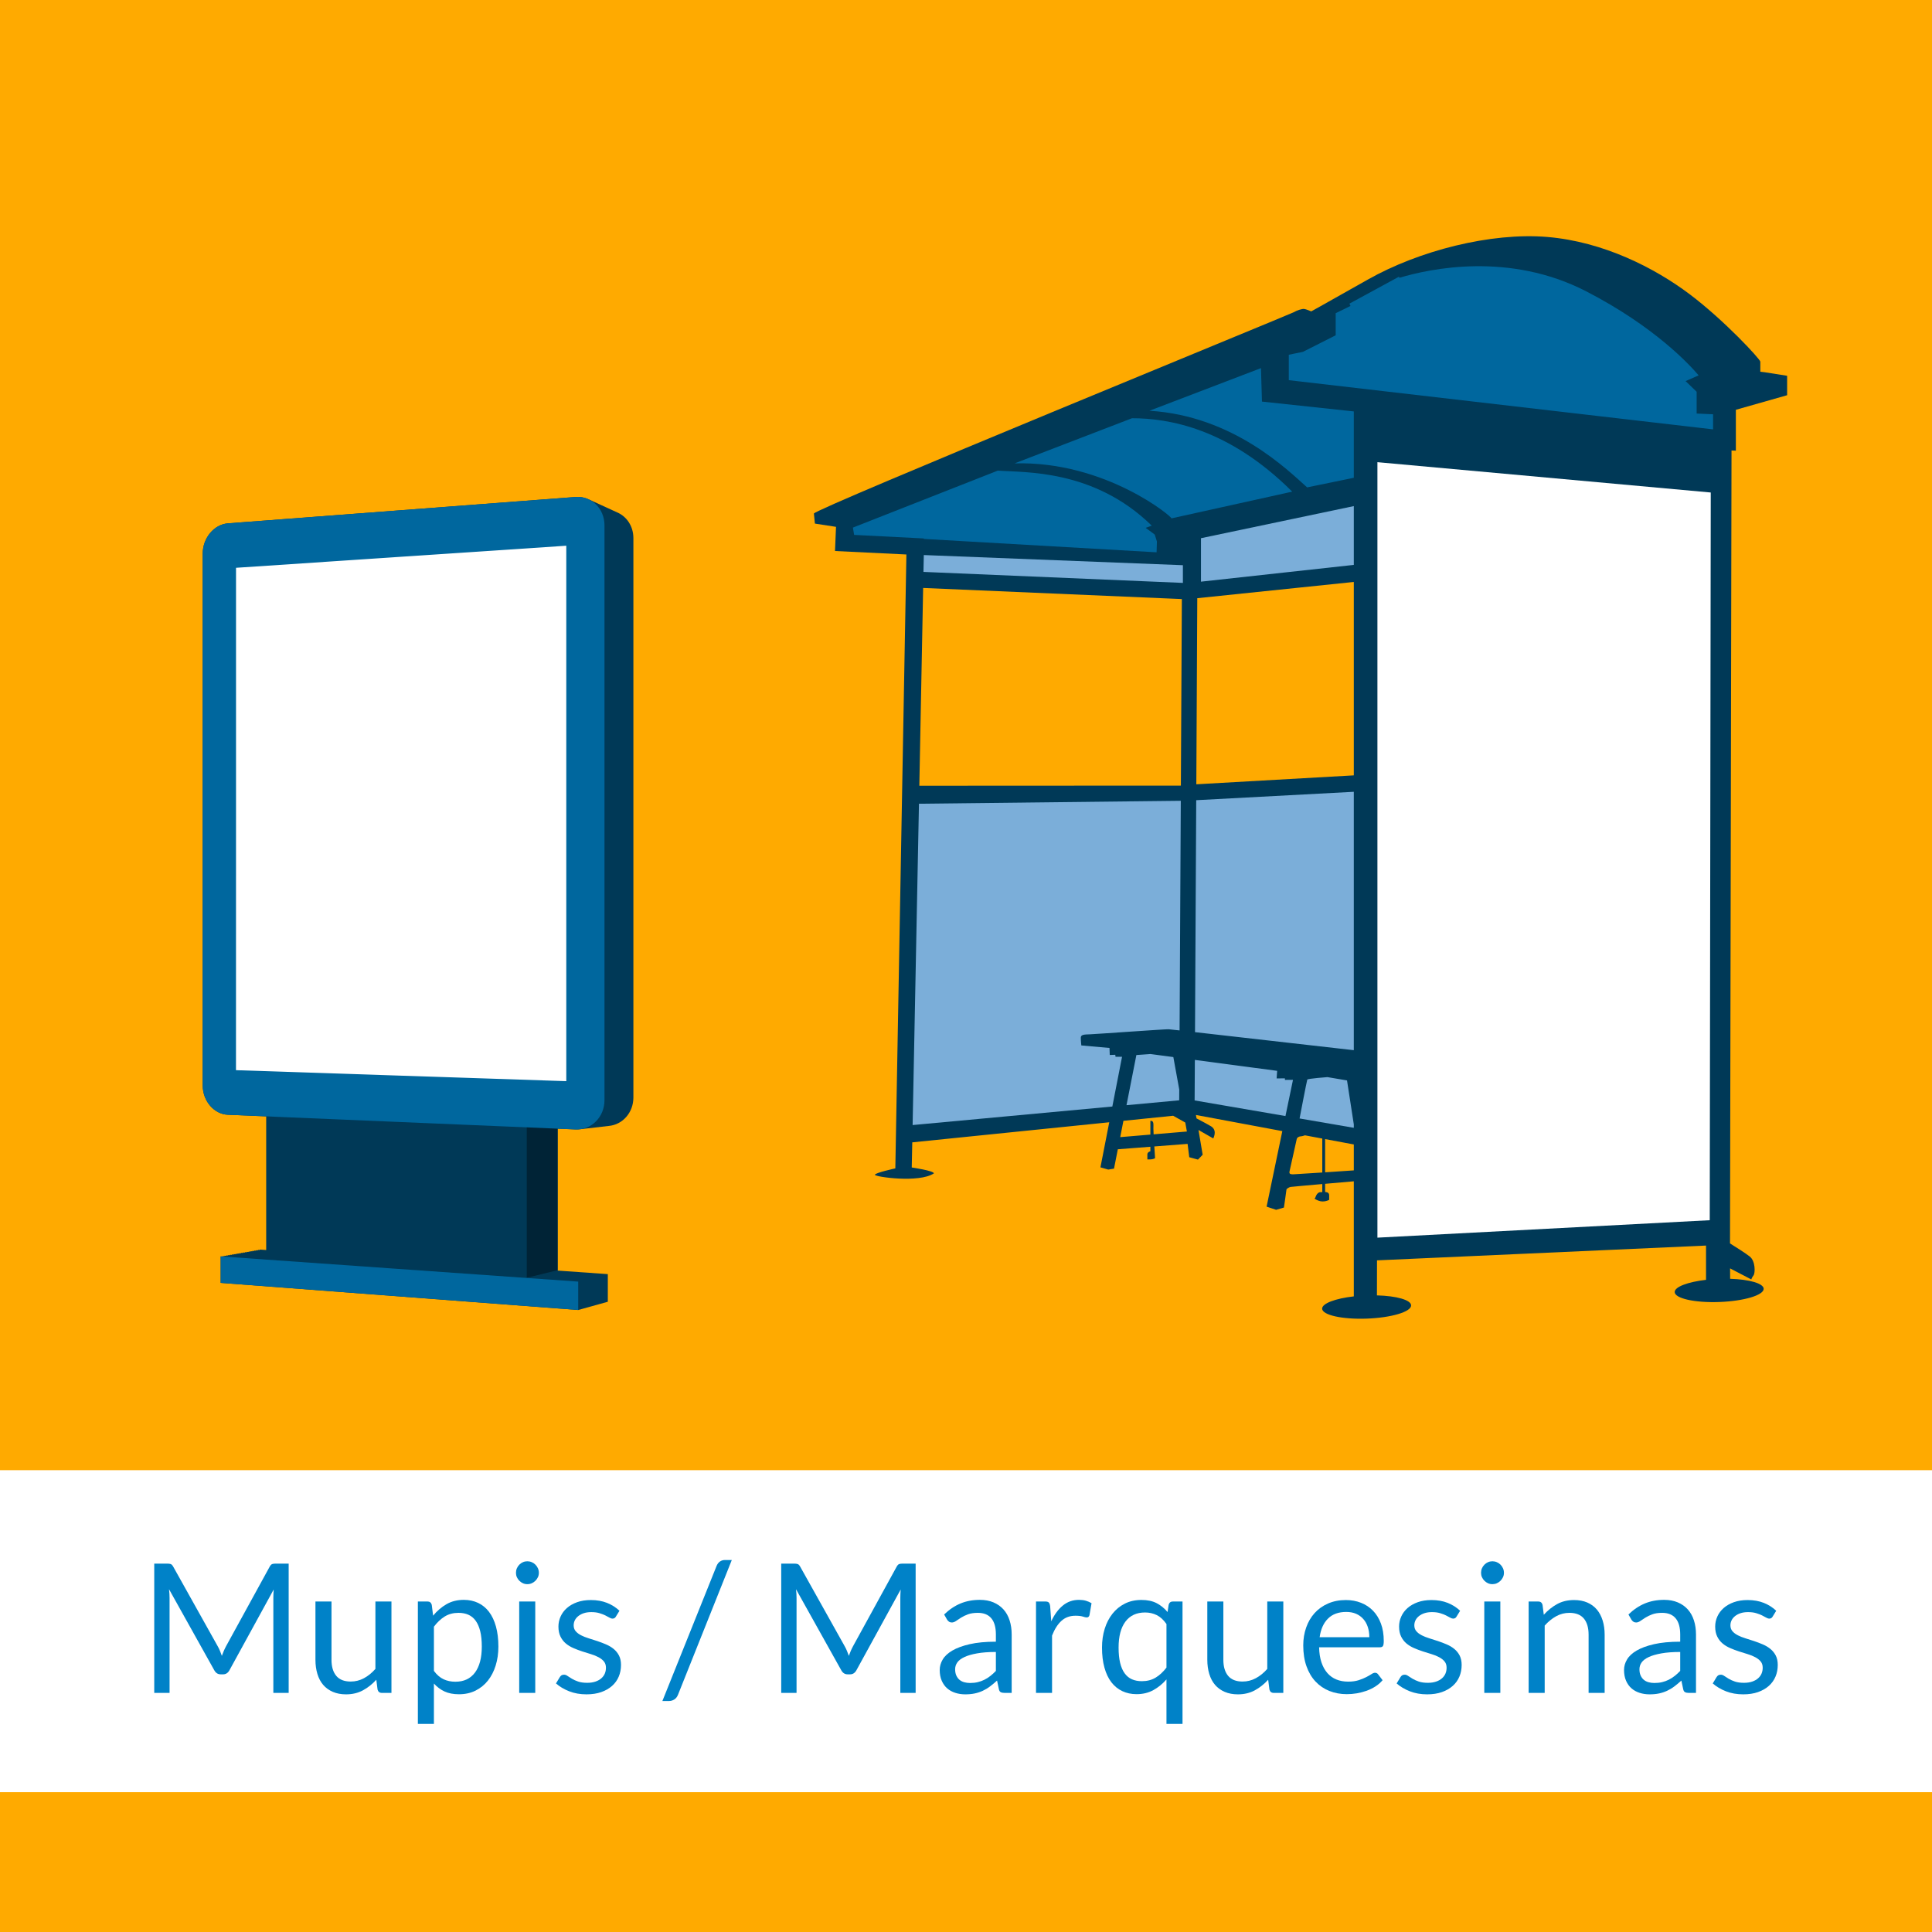 <?xml version="1.0" encoding="UTF-8"?>
<!DOCTYPE svg PUBLIC "-//W3C//DTD SVG 1.1//EN" "http://www.w3.org/Graphics/SVG/1.1/DTD/svg11.dtd">
<!-- Creator: CorelDRAW X7 -->
<svg xmlns="http://www.w3.org/2000/svg" xml:space="preserve" width="300px" height="300px" version="1.1" style="shape-rendering:geometricPrecision; text-rendering:geometricPrecision; image-rendering:optimizeQuality; fill-rule:evenodd; clip-rule:evenodd"
viewBox="0 0 1812112 1812111"
 xmlns:xlink="http://www.w3.org/1999/xlink">
 <rect x="0" y="0" width="1812112" height="1812111" fill="#808080" stroke="none"/>
 <defs>
  <style type="text/css">
   <![CDATA[
    .fil1 {fill:none}
    .fil8 {fill:#7BAED9}
    .fil5 {fill:#002336}
    .fil4 {fill:#003957}
    .fil6 {fill:#003957}
    .fil7 {fill:#00679E}
    .fil0 {fill:#FFAA00}
    .fil2 {fill:white}
    .fil3 {fill:#0082C8;fill-rule:nonzero}
   ]]>
  </style>
    <clipPath id="id0">
     <path d="M2 0l1812110 0 0 1812111 -1812110 0 0 -1812111z"/>
    </clipPath>
 </defs>
 <g id="Capa_x0020_1">
  <g id="_277373162704">
   <polygon class="fil0" points="2,0 1812112,0 1812112,1812111 2,1812111 "/>
   <g style="clip-path:url(#id0)">
   </g>
   <polygon id="1" class="fil1" points="2,0 1812112,0 1812112,1812111 2,1812111 "/>
   <rect class="fil2" y="1378950" width="1812111" height="302019"/>
   <path class="fil3" d="M204288 1544244c789,1380 1493,2791 2085,4313 593,1493 1156,3015 1720,4538 565,-1579 1155,-3101 1777,-4538 620,-1466 1323,-2904 2113,-4399l41015 -74783c732,-1296 1494,-2085 2282,-2368 789,-282 1918,-423 3383,-423l12094 0 0 121267 -14376 0 0 -89048c0,-1183 27,-2452 84,-3804 56,-1353 140,-2735 253,-4144l-41521 75770c-1410,2537 -3382,3806 -5920,3806l-2368 0c-2537,0 -4510,-1269 -5919,-3806l-42453 -76023c170,1465 312,2902 396,4311 84,1411 113,2707 113,3890l0 89048 -14376 0 0 -121267 12092 0c1465,0 2594,141 3383,423 789,283 1550,1072 2282,2368l41861 74869z"/>
   <path id="1" class="fil3" d="M310926 1502103l0 54685c0,6482 1493,11528 4481,15079 2987,3553 7498,5329 13531,5329 4397,0 8541,-1043 12431,-3128 3890,-2088 7469,-4990 10739,-8710l0 -63255 15053 0 0 85748 -8964 0c-2142,0 -3495,-1043 -4060,-3128l-1183 -9219c-3721,4116 -7893,7414 -12516,9923 -4622,2508 -9923,3777 -15898,3777 -4680,0 -8794,-790 -12375,-2339 -3580,-1551 -6595,-3721 -9020,-6541 -2424,-2818 -4229,-6256 -5439,-10260 -1213,-4003 -1834,-8429 -1834,-13276l0 -54685 15054 0z"/>
   <path id="2" class="fil3" d="M391940 1616942l0 -114839 8963 0c2142,0 3495,1042 4060,3128l1269 10176c3664,-4454 7864,-8062 12571,-10769 4707,-2705 10119,-4058 16265,-4058 4905,0 9359,958 13362,2846 4001,1889 7412,4680 10232,8373 2819,3721 4990,8287 6512,13783 1522,5469 2282,11784 2282,18886 0,6344 -846,12234 -2536,17676 -1691,5439 -4116,10176 -7273,14150 -3158,3974 -7019,7104 -11614,9415 -4594,2283 -9781,3411 -15532,3411 -5299,0 -9809,-875 -13559,-2622 -3748,-1748 -7075,-4229 -9950,-7441l0 37885 -15052 0zm38138 -104184c-4904,0 -9189,1126 -12881,3381 -3693,2285 -7104,5469 -10205,9586l0 41492c2762,3721 5806,6342 9106,7864 3298,1523 6962,2284 11021,2284 7949,0 14066,-2847 18350,-8542 4284,-5722 6428,-13840 6428,-24409 0,-5582 -479,-10375 -1466,-14378 -987,-4002 -2424,-7301 -4285,-9866 -1860,-2565 -4144,-4453 -6849,-5637 -2707,-1184 -5779,-1775 -9219,-1775z"/>
   <path id="3" class="fil3" d="M502043 1502103l0 85748 -15052 0 0 -85748 15052 0zm3382 -26893c0,1466 -281,2819 -873,4087 -593,1269 -1382,2396 -2368,3384 -987,986 -2142,1775 -3438,2339 -1298,563 -2678,846 -4144,846 -1466,0 -2820,-283 -4089,-846 -1267,-564 -2395,-1353 -3382,-2339 -986,-988 -1775,-2115 -2340,-3384 -564,-1268 -844,-2621 -844,-4087 0,-1465 280,-2875 844,-4200 565,-1325 1354,-2481 2340,-3467 987,-986 2115,-1748 3382,-2312 1269,-563 2623,-845 4089,-845 1466,0 2846,282 4144,845 1296,564 2451,1326 3438,2312 986,986 1775,2142 2368,3467 592,1325 873,2735 873,4200z"/>
   <path id="4" class="fil3" d="M577643 1516309c-676,1240 -1719,1859 -3128,1859 -846,0 -1805,-309 -2875,-929 -1072,-620 -2368,-1326 -3919,-2086 -1550,-762 -3411,-1465 -5553,-2114 -2142,-648 -4679,-959 -7611,-959 -2535,0 -4820,311 -6849,959 -2030,649 -3749,1551 -5186,2678 -1438,1128 -2537,2424 -3299,3919 -761,1493 -1156,3128 -1156,4876 0,2199 649,4031 1918,5497 1268,1465 2931,2734 5016,3804 2088,1072 4454,2002 7104,2820 2649,817 5384,1692 8175,2622 2791,929 5496,1972 8146,3100 2651,1127 5017,2536 7105,4228 2085,1692 3777,3750 5045,6202 1268,2452 1889,5412 1889,8850 0,3947 -705,7584 -2115,10938 -1409,3354 -3496,6258 -6258,8710 -2762,2452 -6145,4397 -10148,5806 -4002,1411 -8625,2115 -13868,2115 -5977,0 -11388,-959 -16237,-2875 -4849,-1916 -8963,-4370 -12347,-7357l3552 -5892c452,-733 988,-1296 1607,-1719 620,-394 1437,-593 2452,-593 1016,0 2086,396 3214,1185 1127,789 2509,1663 4116,2622 1606,958 3552,1832 5834,2621 2284,789 5132,1183 8570,1183 2931,0 5496,-394 7696,-1156 2199,-760 4031,-1775 5496,-3071 1466,-1297 2565,-2791 3269,-4483 706,-1690 1045,-3524 1045,-5440 0,-2368 -622,-4313 -1889,-5862 -1269,-1552 -2960,-2877 -5046,-3976 -2087,-1127 -4453,-2086 -7131,-2903 -2678,-818 -5413,-1664 -8204,-2564 -2791,-903 -5525,-1946 -8203,-3101 -2678,-1156 -5073,-2594 -7159,-4342 -2087,-1747 -3750,-3918 -5018,-6483 -1269,-2565 -1916,-5695 -1916,-9359 0,-3270 676,-6426 2029,-9443 1352,-3015 3326,-5666 5919,-7950 2594,-2282 5779,-4114 9556,-5467 3777,-1354 8090,-2031 12939,-2031 5637,0 10712,903 15193,2678 4482,1805 8343,4257 11614,7387l-3384 5496z"/>
   <path id="5" class="fil3" d="M635911 1589627c-790,1974 -1945,3440 -3497,4397 -1549,959 -3157,1438 -4791,1438l-6343 0 50824 -126679c733,-1803 1775,-3185 3130,-4144 1352,-959 2958,-1437 4820,-1437l6342 0 -50485 126425z"/>
   <path id="6" class="fil3" d="M792355 1544244c790,1380 1494,2791 2086,4313 592,1493 1156,3015 1719,4538 565,-1579 1156,-3101 1777,-4538 620,-1466 1324,-2904 2113,-4399l41015 -74783c733,-1296 1495,-2085 2282,-2368 790,-282 1918,-423 3384,-423l12093 0 0 121267 -14376 0 0 -89048c0,-1183 28,-2452 84,-3804 57,-1353 141,-2735 254,-4144l-41522 75770c-1409,2537 -3382,3806 -5919,3806l-2368 0c-2538,0 -4510,-1269 -5919,-3806l-42453 -76023c169,1465 311,2902 395,4311 84,1411 113,2707 113,3890l0 89048 -14376 0 0 -121267 12092 0c1466,0 2594,141 3383,423 790,283 1550,1072 2283,2368l41860 74869z"/>
   <path id="7" class="fil3" d="M948886 1587851l-6681 0c-1466,0 -2649,-226 -3551,-676 -903,-452 -1493,-1438 -1776,-2904l-1692 -7977c-2255,2030 -4453,3862 -6595,5468 -2142,1636 -4397,2988 -6765,4088 -2368,1099 -4877,1945 -7555,2508 -2677,565 -5665,846 -8936,846 -3327,0 -6427,-480 -9330,-1409 -2904,-930 -5441,-2339 -7583,-4200 -2142,-1860 -3834,-4228 -5103,-7105 -1268,-2845 -1916,-6229 -1916,-10146 0,-3411 930,-6681 2791,-9810 1860,-3157 4877,-5948 9020,-8400 4144,-2424 9556,-4426 16265,-5977 6708,-1550 14912,-2339 24608,-2339l0 -6738c0,-6679 -1409,-11754 -4257,-15165 -2847,-3438 -7074,-5157 -12656,-5157 -3664,0 -6736,450 -9246,1380 -2509,931 -4678,1974 -6510,3130 -1834,1156 -3413,2198 -4736,3128 -1326,930 -2651,1409 -3947,1409 -1015,0 -1889,-253 -2651,-789 -760,-536 -1380,-1183 -1832,-1973l-2705 -4736c4736,-4594 9837,-8033 15306,-10316 5469,-2284 11530,-3411 18182,-3411 4792,0 9049,790 12770,2367 3720,1578 6849,3777 9386,6597 2536,2818 4454,6229 5750,10260 1298,4003 1945,8400 1945,13192l0 54855zm-39070 -9302c2651,0 5075,-254 7274,-790 2198,-536 4284,-1269 6229,-2255 1945,-959 3806,-2142 5582,-3551 1775,-1382 3494,-2960 5186,-4736l0 -17759c-6934,0 -12826,452 -17674,1325 -4849,875 -8795,2002 -11840,3440 -3044,1409 -5242,3072 -6623,4989 -1381,1916 -2087,4058 -2087,6455 0,2255 367,4201 1100,5834 732,1635 1720,2990 2960,4032 1240,1043 2705,1803 4397,2283 1692,479 3524,733 5496,733z"/>
   <path id="8" class="fil3" d="M971719 1587851l0 -85748 8624 0c1635,0 2764,337 3383,986 620,647 1043,1803 1269,3411l1016 14206c2931,-6342 6566,-11275 10879,-14799 4313,-3551 9359,-5327 15165,-5327 2368,0 4510,281 6428,817 1916,564 3693,1325 5327,2312l-1945 11247c-394,1410 -1267,2113 -2622,2113 -789,0 -2000,-281 -3635,-817 -1635,-535 -3919,-789 -6851,-789 -5242,0 -9612,1579 -13136,4764 -3522,3186 -6482,7809 -8850,13869l0 53755 -15052 0z"/>
   <path id="9" class="fil3" d="M1109137 1502103l0 114839 -15052 0 0 -41748c-3608,4173 -7695,7498 -12291,10036 -4593,2537 -9865,3804 -15785,3804 -4905,0 -9359,-957 -13360,-2845 -4003,-1889 -7414,-4653 -10234,-8317 -2819,-3664 -4988,-8230 -6510,-13699 -1522,-5469 -2284,-11755 -2284,-18859 0,-6313 846,-12205 2537,-17646 1690,-5440 4144,-10147 7329,-14150 3184,-4003 7047,-7160 11614,-9443 4566,-2284 9753,-3411 15559,-3411 5525,0 10232,987 14095,2961 3861,1972 7301,4763 10345,8371l1014 -6738c565,-2113 1918,-3155 4060,-3155l8963 0zm-38138 74754c4905,0 9217,-1099 12910,-3325 3693,-2228 7075,-5356 10176,-9416l0 -40845c-2706,-3890 -5722,-6679 -9048,-8344 -3326,-1662 -6991,-2508 -10994,-2508 -8006,0 -14150,2847 -18435,8540 -4284,5695 -6426,13813 -6426,24355 0,5582 477,10345 1436,14321 959,3974 2368,7245 4229,9810 1860,2565 4144,4453 6849,5636 2707,1185 5808,1776 9303,1776z"/>
   <path id="10" class="fil3" d="M1147446 1502103l0 54685c0,6482 1494,11528 4481,15079 2988,3553 7498,5329 13532,5329 4397,0 8541,-1043 12431,-3128 3890,-2088 7469,-4990 10739,-8710l0 -63255 15052 0 0 85748 -8963 0c-2142,0 -3495,-1043 -4060,-3128l-1183 -9219c-3721,4116 -7893,7414 -12516,9923 -4622,2508 -9923,3777 -15899,3777 -4679,0 -8794,-790 -12374,-2339 -3580,-1551 -6595,-3721 -9020,-6541 -2424,-2818 -4229,-6256 -5440,-10260 -1212,-4003 -1833,-8429 -1833,-13276l0 -54685 15053 0z"/>
   <path id="11" class="fil3" d="M1262371 1500748c5130,0 9866,875 14207,2594 4340,1719 8090,4200 11247,7442 3158,3241 5637,7273 7414,12037 1776,4763 2649,10203 2649,16321 0,2368 -253,3946 -760,4736 -509,789 -1466,1183 -2877,1183l-56996 0c113,5412 846,10148 2198,14151 1355,4031 3214,7356 5582,10063 2368,2678 5186,4680 8457,6005 3270,1324 6934,2000 10994,2000 3777,0 7046,-450 9780,-1324 2735,-875 5075,-1832 7048,-2847 1972,-1016 3637,-1945 4960,-2818 1325,-903 2454,-1326 3411,-1326 1241,0 2200,480 2876,1437l4228 5525c-1859,2228 -4087,4173 -6681,5835 -2592,1663 -5356,3017 -8315,4088 -2960,1042 -6032,1861 -9189,2395 -3158,536 -6286,789 -9387,789 -5921,0 -11360,-1013 -16350,-3015 -4989,-2002 -9302,-4933 -12937,-8796 -3637,-3861 -6485,-8653 -8514,-14346 -2030,-5695 -3044,-12234 -3044,-19648 0,-5976 930,-11558 2762,-16744 1832,-5187 4453,-9697 7893,-13503 3438,-3804 7638,-6792 12601,-8963 4960,-2172 10542,-3271 16743,-3271zm338 11164c-7272,0 -12994,2085 -17167,6286 -4171,4171 -6765,9978 -7779,17392l46595 0c0,-3496 -479,-6681 -1438,-9556 -957,-2903 -2368,-5412 -4228,-7499 -1861,-2113 -4116,-3748 -6794,-4904 -2678,-1156 -5749,-1719 -9189,-1719z"/>
   <path id="12" class="fil3" d="M1366133 1516309c-677,1240 -1719,1859 -3129,1859 -845,0 -1804,-309 -2874,-929 -1072,-620 -2368,-1326 -3920,-2086 -1549,-762 -3411,-1465 -5553,-2114 -2142,-648 -4679,-959 -7610,-959 -2536,0 -4820,311 -6849,959 -2031,649 -3750,1551 -5187,2678 -1438,1128 -2537,2424 -3299,3919 -760,1493 -1156,3128 -1156,4876 0,2199 649,4031 1918,5497 1269,1465 2931,2734 5017,3804 2087,1072 4453,2002 7104,2820 2649,817 5383,1692 8174,2622 2791,929 5496,1972 8147,3100 2650,1127 5017,2536 7104,4228 2085,1692 3777,3750 5046,6202 1267,2452 1888,5412 1888,8850 0,3947 -705,7584 -2114,10938 -1409,3354 -3497,6258 -6259,8710 -2761,2452 -6145,4397 -10148,5806 -4001,1411 -8624,2115 -13867,2115 -5978,0 -11388,-959 -16237,-2875 -4849,-1916 -8964,-4370 -12347,-7357l3551 -5892c452,-733 988,-1296 1608,-1719 620,-394 1436,-593 2452,-593 1015,0 2085,396 3213,1185 1127,789 2509,1663 4117,2622 1606,958 3551,1832 5833,2621 2284,789 5132,1183 8570,1183 2931,0 5496,-394 7696,-1156 2199,-760 4031,-1775 5497,-3071 1465,-1297 2565,-2791 3268,-4483 706,-1690 1045,-3524 1045,-5440 0,-2368 -622,-4313 -1889,-5862 -1269,-1552 -2960,-2877 -5046,-3976 -2087,-1127 -4453,-2086 -7131,-2903 -2678,-818 -5413,-1664 -8203,-2564 -2791,-903 -5526,-1946 -8204,-3101 -2678,-1156 -5073,-2594 -7159,-4342 -2087,-1747 -3749,-3918 -5018,-6483 -1269,-2565 -1916,-5695 -1916,-9359 0,-3270 676,-6426 2029,-9443 1353,-3015 3327,-5666 5919,-7950 2594,-2282 5779,-4114 9556,-5467 3777,-1354 8090,-2031 12939,-2031 5637,0 10712,903 15193,2678 4483,1805 8344,4257 11614,7387l-3383 5496z"/>
   <path id="13" class="fil3" d="M1407233 1502103l0 85748 -15052 0 0 -85748 15052 0zm3382 -26893c0,1466 -281,2819 -874,4087 -592,1269 -1381,2396 -2368,3384 -986,986 -2142,1775 -3438,2339 -1298,563 -2678,846 -4143,846 -1466,0 -2820,-283 -4089,-846 -1267,-564 -2396,-1353 -3382,-2339 -986,-988 -1775,-2115 -2340,-3384 -564,-1268 -845,-2621 -845,-4087 0,-1465 281,-2875 845,-4200 565,-1325 1354,-2481 2340,-3467 986,-986 2115,-1748 3382,-2312 1269,-563 2623,-845 4089,-845 1465,0 2845,282 4143,845 1296,564 2452,1326 3438,2312 987,986 1776,2142 2368,3467 593,1325 874,2735 874,4200z"/>
   <path id="14" class="fil3" d="M1433786 1587851l0 -85748 8964 0c2142,0 3495,1042 4060,3128l1183 9330c3720,-4144 7893,-7469 12487,-10006 4596,-2538 9895,-3807 15927,-3807 4680,0 8823,790 12404,2341 3578,1549 6566,3748 8963,6595 2396,2848 4200,6286 5440,10289 1241,4003 1861,8429 1861,13277l0 54601 -15054 0 0 -54601c0,-6483 -1466,-11529 -4424,-15109 -2961,-3580 -7498,-5383 -13587,-5383 -4455,0 -8599,1070 -12460,3212 -3861,2144 -7441,5075 -10711,8739l0 63142 -15053 0z"/>
   <path id="15" class="fil3" d="M1590740 1587851l-6681 0c-1466,0 -2649,-226 -3552,-676 -902,-452 -1493,-1438 -1775,-2904l-1692 -7977c-2255,2030 -4453,3862 -6595,5468 -2142,1636 -4397,2988 -6765,4088 -2368,1099 -4877,1945 -7555,2508 -2678,565 -5666,846 -8936,846 -3327,0 -6428,-480 -9330,-1409 -2904,-930 -5441,-2339 -7583,-4200 -2142,-1860 -3834,-4228 -5103,-7105 -1269,-2845 -1916,-6229 -1916,-10146 0,-3411 930,-6681 2791,-9810 1860,-3157 4877,-5948 9020,-8400 4144,-2424 9556,-4426 16265,-5977 6708,-1550 14912,-2339 24608,-2339l0 -6738c0,-6679 -1409,-11754 -4257,-15165 -2847,-3438 -7075,-5157 -12657,-5157 -3664,0 -6735,450 -9246,1380 -2508,931 -4677,1974 -6509,3130 -1834,1156 -3413,2198 -4737,3128 -1325,930 -2650,1409 -3946,1409 -1016,0 -1889,-253 -2651,-789 -760,-536 -1380,-1183 -1832,-1973l-2705 -4736c4736,-4594 9837,-8033 15305,-10316 5469,-2284 11531,-3411 18183,-3411 4792,0 9049,790 12769,2367 3721,1578 6849,3777 9387,6597 2536,2818 4453,6229 5750,10260 1297,4003 1945,8400 1945,13192l0 54855zm-39070 -9302c2651,0 5075,-254 7274,-790 2198,-536 4284,-1269 6229,-2255 1945,-959 3806,-2142 5582,-3551 1775,-1382 3494,-2960 5186,-4736l0 -17759c-6935,0 -12826,452 -17674,1325 -4849,875 -8796,2002 -11840,3440 -3044,1409 -5243,3072 -6623,4989 -1382,1916 -2087,4058 -2087,6455 0,2255 366,4201 1099,5834 733,1635 1721,2990 2961,4032 1239,1043 2705,1803 4397,2283 1691,479 3524,733 5496,733z"/>
   <path id="16" class="fil3" d="M1662619 1516309c-676,1240 -1719,1859 -3128,1859 -846,0 -1805,-309 -2875,-929 -1072,-620 -2368,-1326 -3919,-2086 -1550,-762 -3411,-1465 -5553,-2114 -2142,-648 -4680,-959 -7611,-959 -2536,0 -4820,311 -6849,959 -2030,649 -3750,1551 -5186,2678 -1438,1128 -2538,2424 -3300,3919 -760,1493 -1155,3128 -1155,4876 0,2199 649,4031 1917,5497 1269,1465 2932,2734 5017,3804 2087,1072 4454,2002 7104,2820 2649,817 5383,1692 8174,2622 2791,929 5497,1972 8147,3100 2651,1127 5017,2536 7104,4228 2086,1692 3777,3750 5046,6202 1267,2452 1889,5412 1889,8850 0,3947 -706,7584 -2115,10938 -1409,3354 -3496,6258 -6258,8710 -2762,2452 -6145,4397 -10148,5806 -4002,1411 -8625,2115 -13868,2115 -5977,0 -11388,-959 -16237,-2875 -4849,-1916 -8963,-4370 -12347,-7357l3551 -5892c452,-733 988,-1296 1608,-1719 620,-394 1437,-593 2452,-593 1015,0 2086,396 3214,1185 1127,789 2508,1663 4116,2622 1606,958 3551,1832 5834,2621 2284,789 5131,1183 8569,1183 2932,0 5497,-394 7697,-1156 2198,-760 4031,-1775 5496,-3071 1466,-1297 2565,-2791 3269,-4483 705,-1690 1044,-3524 1044,-5440 0,-2368 -621,-4313 -1888,-5862 -1269,-1552 -2961,-2877 -5046,-3976 -2087,-1127 -4454,-2086 -7132,-2903 -2678,-818 -5412,-1664 -8203,-2564 -2791,-903 -5525,-1946 -8203,-3101 -2678,-1156 -5074,-2594 -7159,-4342 -2087,-1747 -3750,-3918 -5019,-6483 -1268,-2565 -1916,-5695 -1916,-9359 0,-3270 677,-6426 2029,-9443 1353,-3015 3327,-5666 5920,-7950 2594,-2282 5778,-4114 9555,-5467 3778,-1354 8091,-2031 12940,-2031 5636,0 10712,903 15192,2678 4483,1805 8344,4257 11615,7387l-3384 5496z"/>
   <g>
    <path class="fil4" d="M243710 1172450l-1749 -123 0 428 -1749 -123 0 428 -1750 -124 0 429 -1748 -124 0 430 -1750 -123 0 428 -1748 -125 0 428 -1750 -123 0 429 -1750 -125 0 428 -1746 -123 0 426 -1750 -123 0 430 -1748 -123 0 426 -1750 -123 0 428 -1748 -123 0 428 -1750 -124 0 428 -1750 -123 0 426 -1748 -123 0 430 -1750 -123 0 429 -1748 -125 0 428 -1750 -123 0 430 -1747 -125 0 428 -1750 -123c0,8328 0,16658 0,24844 52758,4002 106761,8092 161929,12277 56413,4280 114259,8669 173424,13153l27758 -7742c0,-8538 0,-17222 0,-25908l-46980 -3313 0 -133092 16772 700c1592,67 3155,-13 4672,-231l26372 -3056c13015,-1139 23151,-12494 23151,-26639 0,-87428 0,-174860 0,-262290 0,-87433 0,-174937 0,-262442 0,-11119 -6280,-20336 -15273,-24122l-26199 -11996c-3801,-1875 -8133,-2781 -12723,-2431 -57504,4357 -113619,8621 -168523,12783 -53701,4072 -106234,8054 -157635,11955 -12963,983 -23591,13773 -23591,28312 0,83206 0,166411 0,249547 0,83134 0,166266 0,249400 0,14541 10590,26905 23553,27449l36140 1524 0 125351 -6118 -432 0 428z"/>
    <path class="fil5" d="M522934 1035999c-14547,5087 -28853,10090 -42908,15006 -13835,4835 -27442,9594 -40828,14277 0,57111 0,89472 0,146584 13386,-3271 26991,-6592 40828,-9971 14055,-3433 28361,-6922 42908,-10473 0,-60060 0,-95366 0,-155423z"/>
    <path class="fil6" d="M494061 1031873c-42433,-1571 -84151,-3118 -125151,-4637 -40359,-1497 -80041,-2967 -119082,-4414 0,57111 0,114223 0,171336 39041,2858 78723,5763 119082,8719 41000,3003 82718,6061 125151,9167 0,-60058 0,-120115 0,-180171z"/>
    <path class="fil7" d="M542334 1202075c-59165,-4171 -117011,-8254 -173424,-12234 -55168,-3893 -109173,-7698 -161930,-11420 0,8328 0,16658 0,24844 52757,4002 106762,8092 161930,12277 56413,4280 114259,8669 173424,13153 0,-8771 0,-17696 0,-26620z"/>
    <path class="fil7" d="M539885 466133c-57505,4357 -113620,8621 -168524,12783 -53701,4072 -106234,8054 -157635,11955 -12962,983 -23591,13773 -23591,28312 0,83206 0,166411 0,249547 0,83134 0,166266 0,249400 0,14541 10590,26905 23553,27449 51437,2169 103934,4385 157673,6650 54904,2315 111055,4690 168524,7111 14922,629 27095,-11734 27095,-27447 0,-89830 0,-179664 0,-269496 0,-89834 0,-179745 0,-269655 0,-15713 -12210,-27738 -27095,-26609z"/>
    <path class="fil2" d="M531143 511849c-54418,3639 -107703,7205 -159782,10686 -51025,3411 -101034,6753 -149987,10027 0,78549 0,157166 0,235642 0,78475 -36,157094 -36,235567 48951,1627 98998,3290 150023,4985 52079,1733 105401,3506 159782,5315 0,-83640 0,-167433 0,-251072 0,-83641 0,-167434 0,-251150z"/>
   </g>
   <g>
    <path class="fil6" d="M763395 481697l931 9402 19809 3053 -945 22664 66960 3257 -10381 575811c0,0 -19167,4159 -19167,6031 0,1890 41476,7939 55321,-1346 0,-2502 -20754,-5537 -20754,-5537l488 -23561 184765 -18843 -8269 42279 7308 2102 5423 -881 3573 -18171 30536 -2359 0 1385c0,2830 0,2830 0,2830 0,0 -2832,745 -2832,2932 0,2202 0,4703 0,4703 0,0 5034,464 7236,-1190l-712 -10936 31203 -2414 1574 12508 8166 2239 4405 -4559 -3916 -23234c6192,3495 11483,6510 13885,7952 2602,-5751 1173,-9219 -1873,-11256 -1675,-1096 -8209,-4594 -13845,-7553l-560 -3226 81019 15136 -14742 70859 8941 2973 7308 -2135c0,0 2373,-16109 2373,-16825 0,-703 2344,-2200 3758,-2491 689,-142 15102,-1426 29851,-2726l0 7563c0,0 1529,-56 -1887,67 -3422,121 -4751,5445 -4751,5445 0,0 -2459,260 2849,2447 5318,2193 10251,-714 10251,-714 0,0 0,-1343 0,-4418 0,-3056 -3804,-2921 -3804,-2921l0 -7690 26904 -2347 0 107930c-17179,1969 -29706,6577 -29706,11481 0,6005 18693,10213 41731,9390 23043,-822 41734,-6361 41734,-12366 0,-5133 -13672,-8962 -32065,-9438l72 -32852 308600 -13871 0 32135c-17017,1981 -29387,6554 -29387,11427 0,6003 18693,10198 41719,9378 23053,-823 41746,-6350 41746,-12353 -16,-5062 -13383,-8860 -31462,-9416l-47 -9761 19883 10355c0,0 471,-1661 2114,-3835 1646,-2175 1875,-13378 -3546,-17659 -3974,-3131 -13629,-9234 -18519,-12275l1414 -743736 4075 154 0 -38327 48083 -13667 0 -18225 -21050 -3327 -4091 -481c0,0 0,-7236 0,-9436 0,-2200 -33638,-38696 -66318,-63292 -32708,-24595 -80790,-49266 -133607,-53684 -52802,-4380 -120077,12772 -168160,39936 -48084,27178 -53144,29873 -53144,29873 0,0 -4705,-2047 -6580,-2280 -1887,-249 -6621,1164 -10068,3188 -3462,2010 -449190,184303 -449820,188729zm344201 255158l-245318 120 3577 -185498 242657 10426 -916 174952zm162198 -9604l-147709 8373 899 -174553 146810 -15231 0 181411zm-190801 323972l0 12965 -28288 2383 3002 -15304 46638 -4751 11369 6357 1532 8435 -31222 2630 -200 -5283c0,-4390 630,-7556 -2831,-7432zm163897 17182l0 31164 26904 -1806 0 -24329 -26904 -5029zm-2658 31344l0 -31836 -16206 -3025c-1601,517 -3002,907 -3733,935 -2375,85 -3775,1306 -4018,2501 -228,1180 -5178,23273 -6135,27552 -928,4265 -1873,5727 3303,5544 2375,-86 14401,-856 26789,-1671z"/>
    <path class="fil7" d="M1208825 332710l13199 -2674 30779 -15551 0 -20741 13858 -6757 -959 -2197 46509 -25305 288 1079c28632,-8601 103002,-24577 175279,12686 63959,32971 96941,68761 105434,78822l-12211 5382 10365 9996 0 20427 15407 697 0 14150 -397948 -46142 0 -23872zm-123712 175162l-298 10158 -218303 -12552 0 -442 -65388 -3327 -1144 -6864 135936 -53442c24230,1936 89875,-1764 144336,51615 -5663,2077 -5663,2077 -5663,2077l8493 6289 2031 6488zm-23353 -115591c33909,-24 90643,9273 150255,68862l-113386 25090c2733,1 -61068,-54061 -146993,-51609l110124 -42343zm208034 55849l-43780 9010c-17633,-15667 -69137,-67167 -147935,-71874l104645 -39988 929 31387 86141 9222 0 62243z"/>
    <polygon class="fil2" points="1291945,433496 1291945,1160850 1603648,1144489 1604597,461945 "/>
    <path class="fil8" d="M1109497 546729l-243341 -10316 327 -15807 243014 9525 0 16598zm16949 -41920l143348 -30117 0 55151 -143348 15723 0 -40757zm-4448 245727l147796 -7875 0 242355c-8967,-1024 -103075,-11777 -148938,-16914l1142 -217566zm-260064 3320l245590 -2760 -1142 215390 -10342 -1103c-3075,-135 -68378,4557 -73554,4741 -5191,187 -8739,98 -8739,3142 0,3057 486,7301 486,7301l26418 2361 238 6582 5181 -186 242 1866 6109 10 -9112 46655 -187324 17381 5949 -301380zm357003 295202c658,-3469 6806,-35566 7236,-36469 471,-945 18876,-2316 18876,-2316l18379 3102 6366 41231 0 3205 -50857 -8753zm-98225 -54920l77185 10257 -486 7090 7779 -32 0 1428 7568 -57 -7067 33962 -85195 -14643 216 -38005zm-20181 -2669l5548 30468 -57 10093 -49425 4580 9267 -47048 13213 -944 21454 2851z"/>
   </g>
  </g>
 </g>
</svg>
